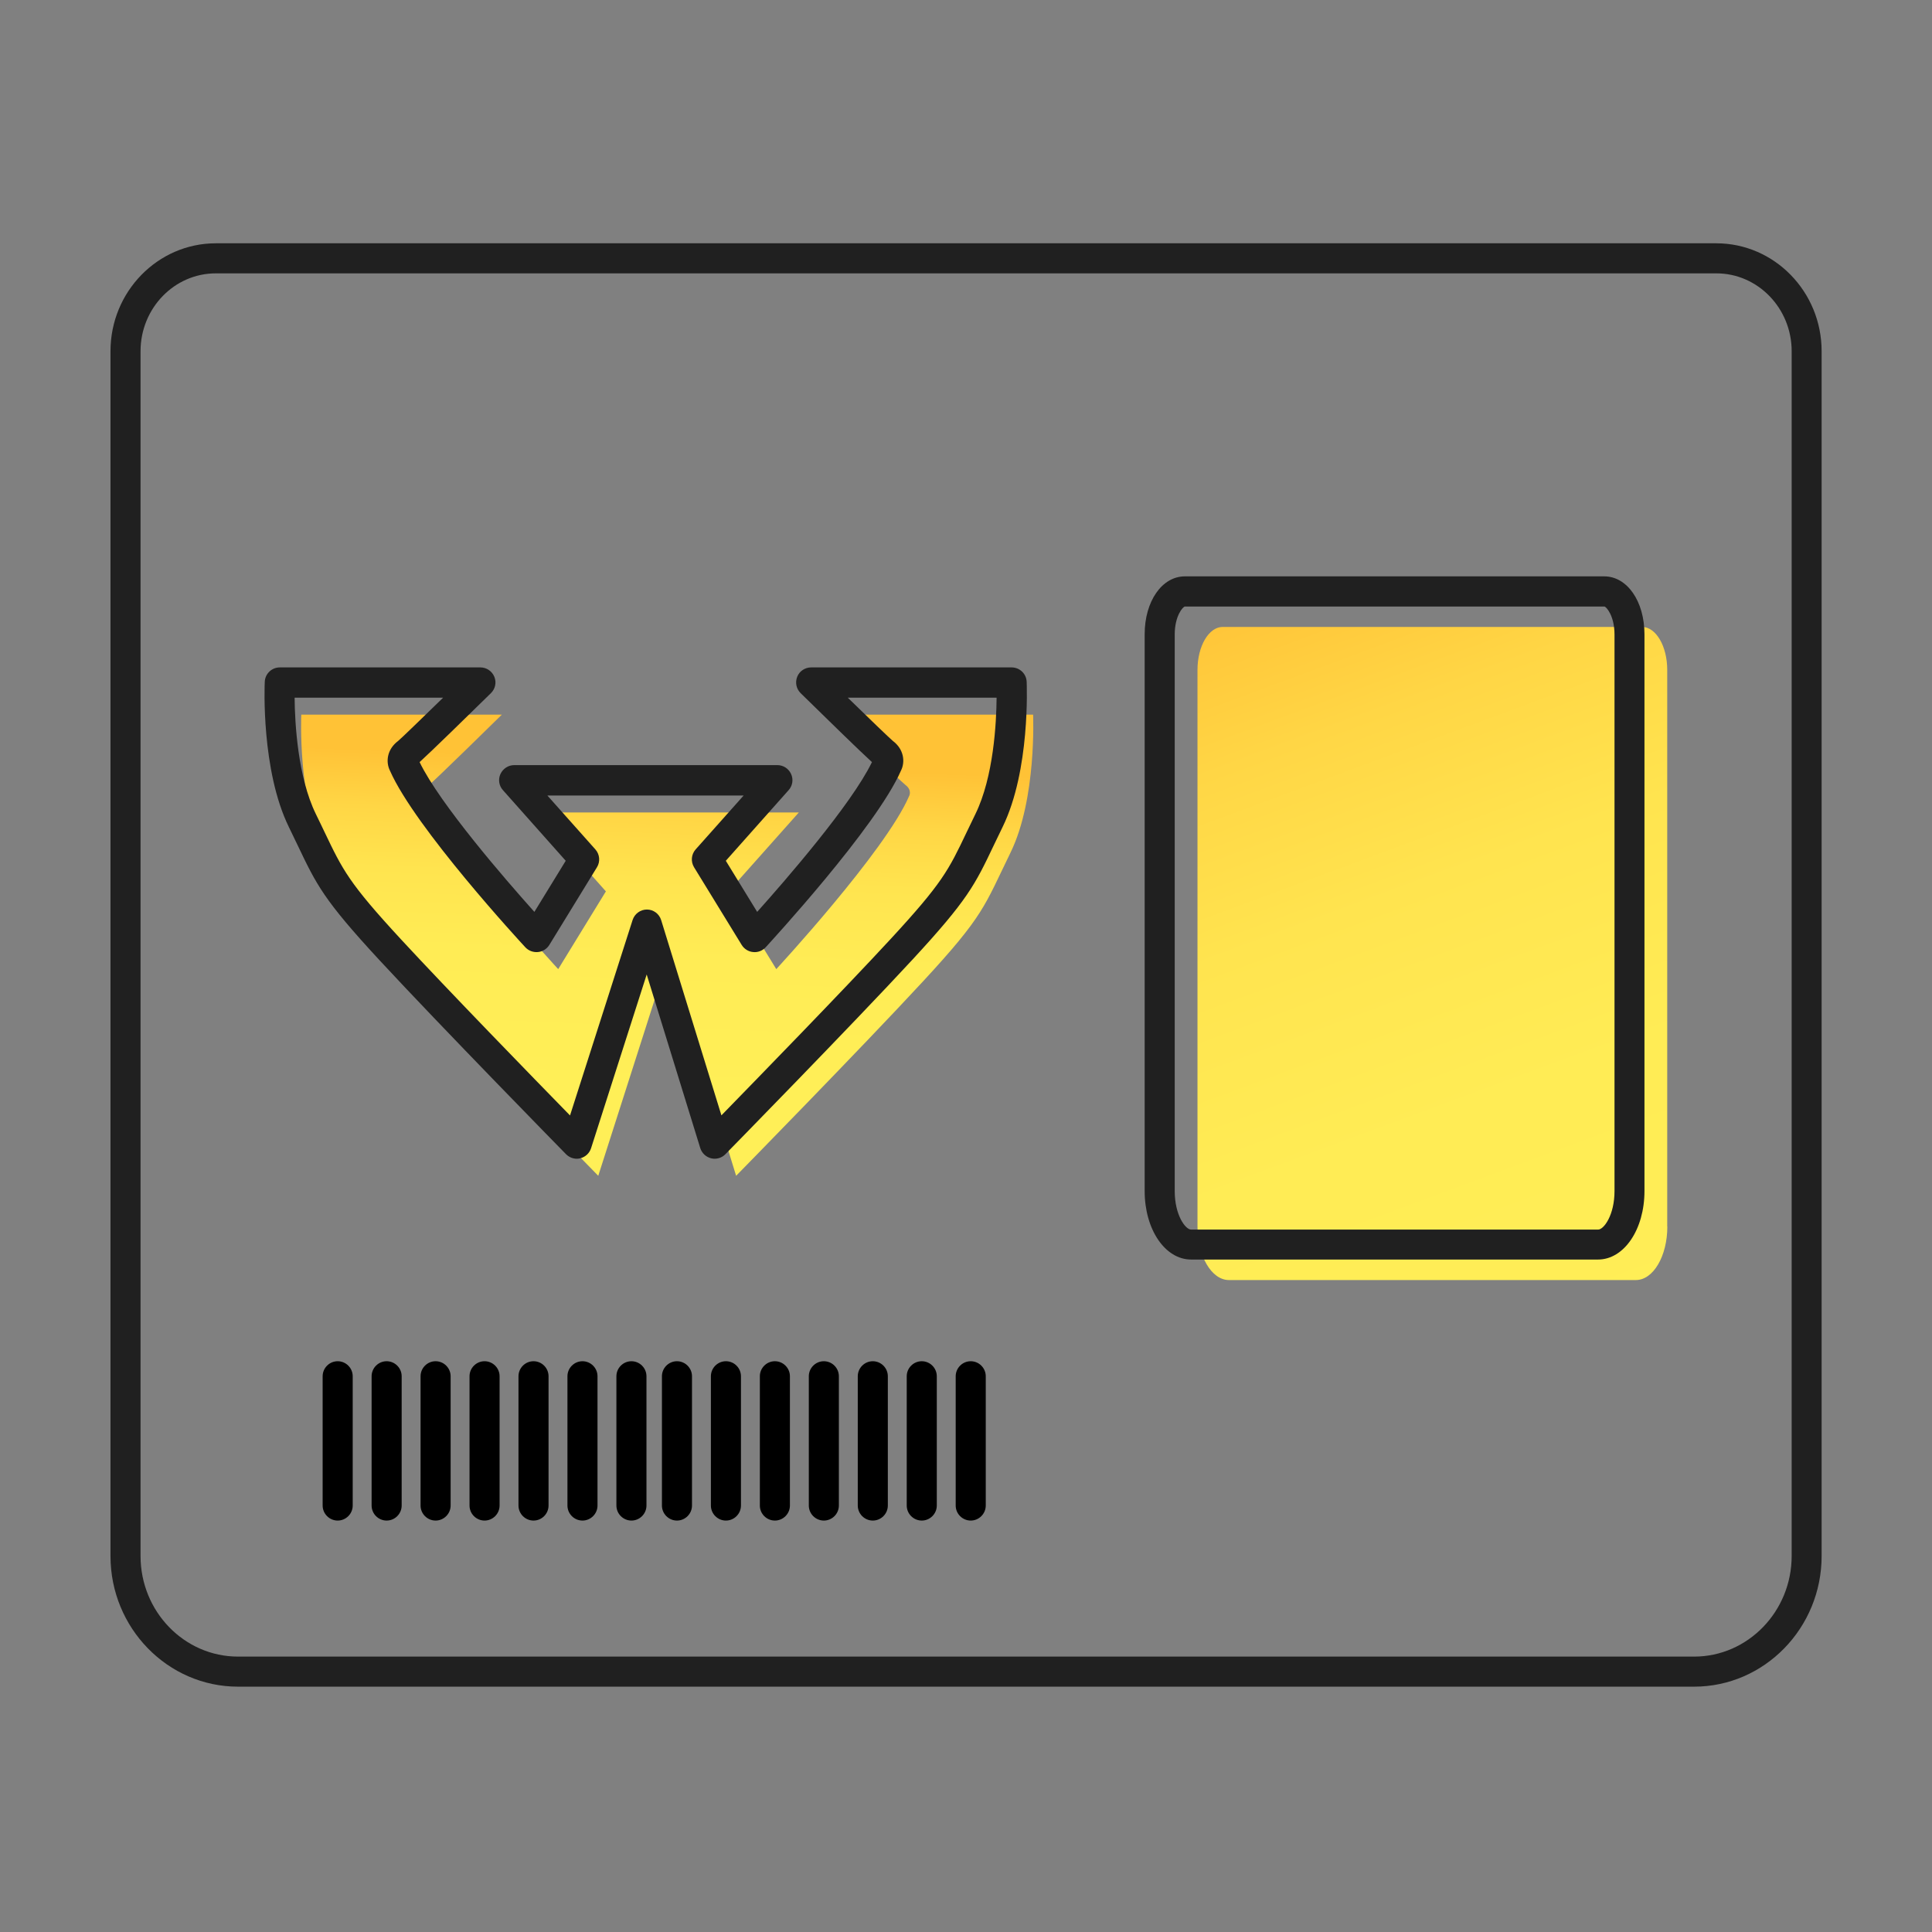<?xml version="1.0" encoding="UTF-8"?>
<svg id="shape" xmlns="http://www.w3.org/2000/svg" xmlns:xlink="http://www.w3.org/1999/xlink" viewBox="0 0 179.94 179.94">
  <rect x="0" y="0" width="179.94" height="179.94" fill="#808080" stroke="none"/>
  <defs>
    <style>
      .cls-1 {
        fill: url(#linear-gradient);
      }

      .cls-1, .cls-2, .cls-3, .cls-4 {
        stroke-width: 0px;
      }

      .cls-2 {
        fill: url(#linear-gradient-2);
      }

      .cls-4 {
        fill: #202020;
      }
    </style>
    <linearGradient id="linear-gradient" x1="152.08" y1="138.76" x2="120.15" y2="52.75" gradientUnits="userSpaceOnUse">
      <stop offset="0" stop-color="#ffef57"/>
      <stop offset=".42" stop-color="#ffec55"/>
      <stop offset=".65" stop-color="#ffe44f"/>
      <stop offset=".83" stop-color="#ffd645"/>
      <stop offset=".99" stop-color="#ffc337"/>
      <stop offset="1" stop-color="#ffc236"/>
    </linearGradient>
    <linearGradient id="linear-gradient-2" x1="60.71" y1="102.18" x2="62.01" y2="70.91" gradientUnits="userSpaceOnUse">
      <stop offset="0" stop-color="#ffef57"/>
      <stop offset=".42" stop-color="#ffec55"/>
      <stop offset=".65" stop-color="#ffe44f"/>
      <stop offset=".83" stop-color="#ffd645"/>
      <stop offset=".99" stop-color="#ffc337"/>
      <stop offset="1" stop-color="#ffc236"/>
    </linearGradient>
  </defs>
  <g id="color_block_offset_copy_6" data-name="color block offset copy 6">
    <path class="cls-1" d="m155.28,114.24v-51.85c0-2.21-1.05-4-2.35-4h-39.05c-1.3,0-2.35,1.79-2.35,4v51.85c0,2.75,1.31,4.98,2.93,4.98h37.9c1.62,0,2.93-2.23,2.93-4.98Z"/>
    <g>
      <path class="cls-4" d="m157.79,157.09H22.17c-6.55,0-11.88-5.46-11.88-12.17V32.71c0-5.54,4.4-10.05,9.81-10.05h139.75c5.41,0,9.81,4.51,9.81,10.05v112.21c0,6.71-5.33,12.17-11.88,12.17ZM20.1,25.46c-3.87,0-7.01,3.25-7.01,7.25v112.21c0,5.17,4.07,9.37,9.08,9.37h135.62c5,0,9.08-4.21,9.08-9.37V32.71c0-4-3.15-7.25-7.01-7.25H20.1Z"/>
      <path class="cls-4" d="m148.84,117.31h-37.9c-2.43,0-4.33-2.8-4.33-6.38v-51.85c0-3.08,1.61-5.4,3.75-5.4h39.05c2.14,0,3.75,2.32,3.75,5.4v51.85c0,3.58-1.9,6.38-4.33,6.38Zm-38.48-60.82c-.18,0-.95.87-.95,2.6v51.85c0,2.22.99,3.58,1.53,3.58h37.9c.54,0,1.53-1.36,1.53-3.58v-51.85c0-1.73-.77-2.6-.95-2.6h-39.05Z"/>
    </g>
    <path class="cls-2" d="m74.4,75.67l-6.54,7.35,4.44,7.24s10.15-10.97,12.37-16.11c0,0,.32-.55-.35-1.05-.47-.35-6.77-6.54-6.77-6.54h18.67s.35,7.82-2.1,12.84c-2.45,5.02-2.45,5.84-8.17,12.02-5.72,6.19-17.39,18.09-17.39,18.09l-6.3-20.43-6.54,20.43s-11.67-11.91-17.39-18.09c-5.72-6.19-5.72-7-8.17-12.02-2.45-5.02-2.1-12.84-2.1-12.84h18.68s-6.3,6.19-6.77,6.54c-.67.51-.35,1.05-.35,1.05,2.22,5.14,12.37,16.11,12.37,16.11l4.44-7.24-6.54-7.35h24.51Z"/>
    <path class="cls-4" d="m53.72,107.92c-.37,0-.73-.15-1-.42-.12-.12-11.75-11.99-17.42-18.12-5.16-5.58-5.82-6.97-7.59-10.68-.24-.51-.51-1.06-.81-1.68-2.58-5.28-2.26-13.18-2.24-13.52.03-.75.65-1.34,1.4-1.34h18.68c.57,0,1.08.34,1.3.87s.09,1.13-.32,1.53c-2.12,2.08-5.58,5.46-6.64,6.42,1.89,3.91,8.03,10.98,10.69,13.95l2.92-4.76-5.85-6.58c-.37-.41-.46-1-.23-1.5.23-.5.73-.83,1.28-.83h24.51c.55,0,1.05.32,1.28.83.23.5.14,1.09-.23,1.5l-5.85,6.58,2.92,4.76c2.66-2.97,8.8-10.04,10.69-13.95-1.07-.97-4.52-4.34-6.64-6.42-.41-.4-.53-1-.32-1.53s.73-.87,1.3-.87h18.67c.75,0,1.37.59,1.4,1.34.01.33.34,8.24-2.24,13.52-.3.62-.56,1.17-.81,1.68-1.77,3.72-2.44,5.11-7.59,10.68-5.67,6.13-17.3,18-17.42,18.12-.34.35-.85.5-1.33.38-.48-.12-.86-.48-1.01-.95l-4.99-16.17-5.18,16.18c-.15.47-.53.82-1.01.94-.11.03-.22.04-.32.04Zm-26.28-42.95c.02,2.37.29,7.38,1.97,10.83.31.62.57,1.19.82,1.7,1.69,3.53,2.25,4.72,7.12,9.99,4.37,4.73,12.33,12.91,15.74,16.4l5.83-18.21c.19-.58.73-.97,1.33-.97h0c.61,0,1.15.4,1.33.99l5.61,18.18c3.42-3.51,11.36-11.66,15.72-16.38,4.87-5.27,5.44-6.46,7.12-9.99.25-.51.51-1.07.82-1.7,1.69-3.46,1.95-8.46,1.97-10.83h-13.86c1.95,1.9,3.9,3.78,4.2,4.03,1.04.78,1.16,1.96.75,2.77-2.33,5.31-12.19,15.99-12.6,16.45-.3.32-.73.49-1.17.44-.44-.04-.83-.29-1.06-.66l-4.44-7.24c-.32-.53-.26-1.2.15-1.66l4.47-5.02h-18.28l4.47,5.02c.41.46.47,1.14.15,1.66l-4.44,7.24c-.23.37-.62.62-1.06.66-.44.04-.87-.12-1.17-.44-.42-.45-10.27-11.13-12.61-16.45-.41-.81-.29-1.99.77-2.78.29-.24,2.23-2.12,4.18-4.02h-13.86Zm11.37,5.47s0,0,0,0c0,0,0,0,0,0Zm42.65,0s0,0,0,0c0,0,0,0,0,0Z"/>
    <path class="cls-3" d="m31.45,141.62c-.77,0-1.4-.63-1.4-1.4v-12.04c0-.77.63-1.4,1.4-1.4s1.4.63,1.4,1.4v12.04c0,.77-.63,1.4-1.4,1.4Z"/>
    <path class="cls-3" d="m36.01,141.62c-.77,0-1.4-.63-1.4-1.4v-12.04c0-.77.63-1.4,1.4-1.4s1.4.63,1.4,1.4v12.04c0,.77-.63,1.4-1.4,1.4Z"/>
    <path class="cls-3" d="m40.57,141.62c-.77,0-1.4-.63-1.4-1.4v-12.04c0-.77.63-1.4,1.4-1.4s1.4.63,1.4,1.4v12.04c0,.77-.63,1.4-1.4,1.4Z"/>
    <path class="cls-3" d="m45.13,141.62c-.77,0-1.4-.63-1.4-1.4v-12.04c0-.77.63-1.4,1.4-1.4s1.4.63,1.4,1.4v12.04c0,.77-.63,1.4-1.4,1.4Z"/>
    <path class="cls-3" d="m49.69,141.62c-.77,0-1.4-.63-1.4-1.4v-12.04c0-.77.63-1.4,1.4-1.4s1.4.63,1.4,1.4v12.04c0,.77-.63,1.4-1.4,1.4Z"/>
    <path class="cls-3" d="m54.25,141.62c-.77,0-1.4-.63-1.4-1.4v-12.04c0-.77.63-1.4,1.4-1.4s1.4.63,1.4,1.4v12.04c0,.77-.63,1.4-1.4,1.4Z"/>
    <path class="cls-3" d="m58.81,141.62c-.77,0-1.4-.63-1.4-1.4v-12.04c0-.77.63-1.4,1.4-1.4s1.4.63,1.4,1.4v12.04c0,.77-.63,1.4-1.4,1.4Z"/>
    <path class="cls-3" d="m63.05,141.62c-.77,0-1.4-.63-1.4-1.4v-12.04c0-.77.63-1.4,1.4-1.4s1.4.63,1.4,1.4v12.04c0,.77-.63,1.4-1.4,1.4Z"/>
    <path class="cls-3" d="m67.61,141.62c-.77,0-1.4-.63-1.4-1.4v-12.04c0-.77.63-1.4,1.4-1.4s1.4.63,1.4,1.4v12.04c0,.77-.63,1.4-1.4,1.4Z"/>
    <path class="cls-3" d="m72.17,141.62c-.77,0-1.4-.63-1.4-1.4v-12.04c0-.77.63-1.4,1.4-1.4s1.4.63,1.4,1.4v12.04c0,.77-.63,1.4-1.4,1.4Z"/>
    <path class="cls-3" d="m76.73,141.62c-.77,0-1.4-.63-1.4-1.4v-12.04c0-.77.63-1.4,1.4-1.4s1.4.63,1.4,1.4v12.04c0,.77-.63,1.4-1.4,1.4Z"/>
    <path class="cls-3" d="m81.29,141.62c-.77,0-1.4-.63-1.4-1.4v-12.04c0-.77.63-1.4,1.4-1.4s1.4.63,1.4,1.4v12.04c0,.77-.63,1.4-1.4,1.4Z"/>
    <path class="cls-3" d="m85.85,141.62c-.77,0-1.4-.63-1.4-1.4v-12.04c0-.77.63-1.4,1.4-1.4s1.4.63,1.4,1.4v12.04c0,.77-.63,1.4-1.4,1.4Z"/>
    <path class="cls-3" d="m90.41,141.62c-.77,0-1.4-.63-1.4-1.4v-12.04c0-.77.63-1.4,1.4-1.4s1.4.63,1.4,1.4v12.04c0,.77-.63,1.4-1.4,1.4Z"/>
  </g>
</svg>